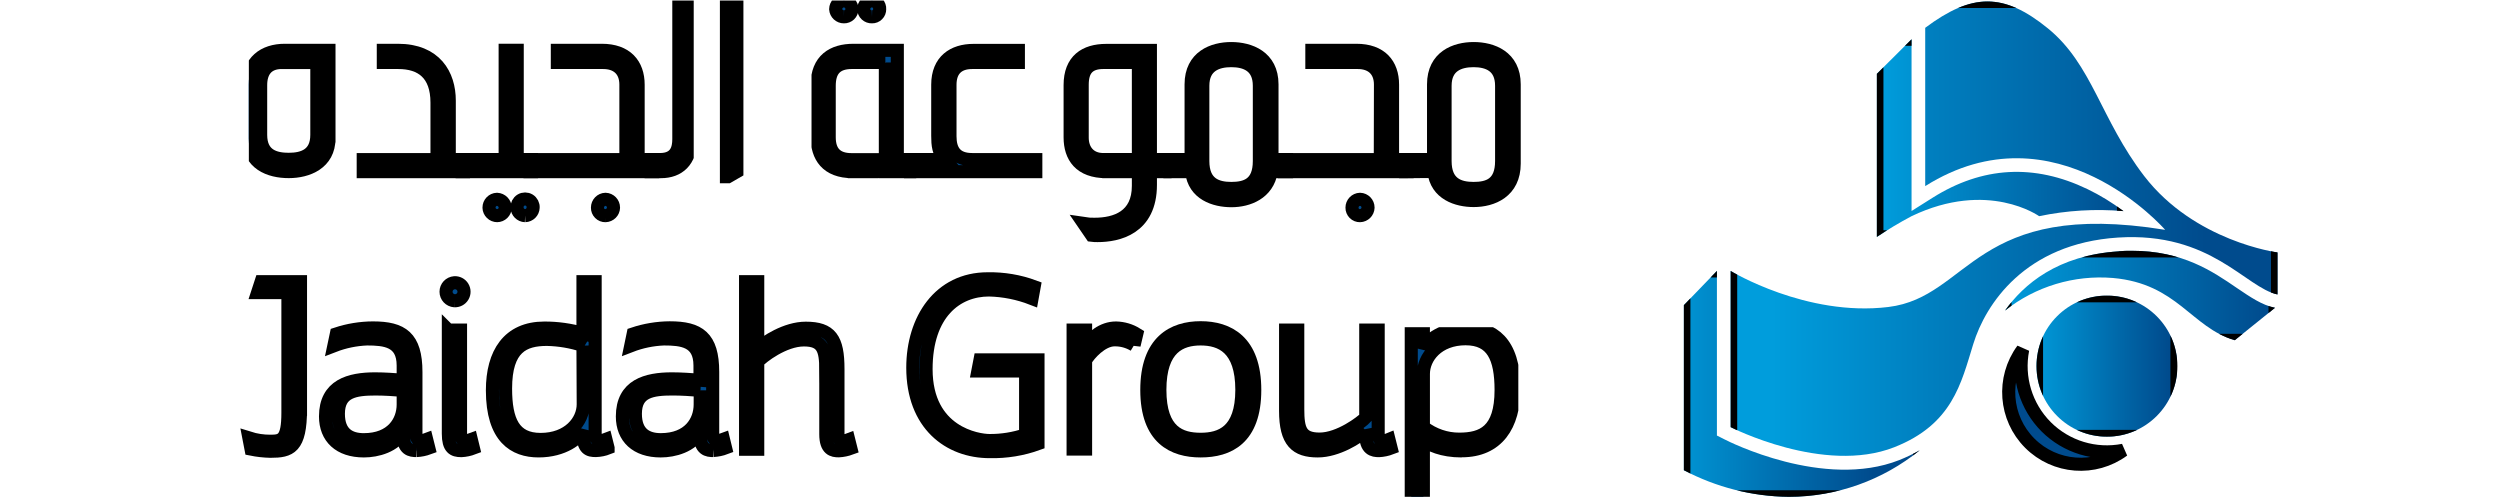 <svg width="191" height="38" xmlns="http://www.w3.org/2000/svg" version="1.1">
 <defs>
  <clipPath id="clip1">
   <path id="svg_1" d="m155,22l12,0l0,12l-12,0l0,-12zm0,0"/>
  </clipPath>
  <clipPath id="clip2">
   <path id="svg_2" d="m155.59,27.973c0,2.973 2.406,5.387 5.379,5.387c2.973,0 5.383,-2.414 5.383,-5.387c0,-2.977 -2.41,-5.387 -5.383,-5.387c-1.43,-0.004 -2.801,0.562 -3.809,1.574c-1.012,1.008 -1.574,2.383 -1.57,3.812"/>
  </clipPath>
  <clipPath id="clip3">
   <path id="svg_3" d="m143,3l20,0l0,16l-20,0l0,-16zm0,0"/>
  </clipPath>
  <clipPath id="clip4">
   <path id="svg_4" d="m143.391,5.641l0,12.461c0.855,-0.574 1.738,-1.102 2.652,-1.586c5.848,-2.801 9.746,0 9.746,0c2.121,-0.441 4.289,-0.574 6.445,-0.387c-0.859,-0.648 -1.781,-1.211 -2.75,-1.68c-4.066,-1.957 -8.039,-1.734 -11.836,0.66l-1.605,1.012l0,-13.121l-2.652,2.641zm0,0"/>
  </clipPath>
  <clipPath id="clip5">
   <path id="svg_5" d="m128,20l19,0l0,18l-19,0l0,-18zm0,0"/>
  </clipPath>
  <clipPath id="clip6">
   <path id="svg_6" d="m128.648,23.312l0,12.613c2.465,1.301 5.203,2 7.992,2.031l0.039,0c3.637,-0.004 7.164,-1.262 9.988,-3.555c-0.504,0.285 -1.027,0.535 -1.566,0.75c-5.75,2.266 -13.051,-1.426 -13.355,-1.586l-0.574,-0.289l0,-12.578l-2.523,2.613zm0,0"/>
  </clipPath>
  <clipPath id="clip7">
   <path id="svg_7" d="m153,19l21,0l0,7l-21,0l0,-7zm0,0"/>
  </clipPath>
  <clipPath id="clip8">
   <path id="svg_8" d="m161.879,19.203c-4.691,0.293 -7.281,2.535 -8.699,4.527c2.336,-1.848 5.285,-2.738 8.25,-2.492c4.934,0.438 5.969,3.781 9.305,4.754l3.078,-2.48l-0.023,0c-0.98,-0.207 -1.867,-0.816 -2.902,-1.516c-1.855,-1.27 -4.141,-2.836 -8.023,-2.836c-0.316,0 -0.633,0 -0.984,0.035"/>
  </clipPath>
  <clipPath id="clip9">
   <path id="svg_9" d="m132,0l42,0l0,35l-42,0l0,-35zm0,0"/>
  </clipPath>
  <clipPath id="clip10">
   <path id="svg_10" d="m147.086,2.121l0,12.098c9.992,-6.285 18.332,3.34 18.332,3.34c-14.617,-2.371 -14.879,5.129 -21.145,5.895c-6.266,0.766 -12.051,-2.754 -12.051,-2.754l0,11.934c0,0 7.117,3.648 12.496,1.535c4.449,-1.75 5.109,-4.875 6.043,-7.895c0.934,-3.02 3.938,-7.664 11.051,-8.125c7.109,-0.457 9.746,3.832 12.188,4.348l0,-3.211c0,0 -6.332,-0.832 -10.184,-5.836c-3.336,-4.348 -3.969,-8.535 -7.371,-11.293c-1.691,-1.375 -3.141,-2.043 -4.609,-2.043c-1.465,0 -2.973,0.68 -4.746,2.008"/>
  </clipPath>
  <clipPath id="clip11">
   <path id="svg_11" d="m107,25l9,0l0,12.957l-9,0l0,-12.957zm0,0"/>
  </clipPath>
  <clipPath id="clip12">
   <path id="svg_12" d="m19.012,3l6.988,0l0,11l-6.988,0l0,-11zm0,0"/>
  </clipPath>
  <clipPath id="clip13">
   <path id="svg_13" d="m49,0.043l4,0l0,13.957l-4,0l0,-13.957zm0,0"/>
  </clipPath>
  <clipPath id="clip14">
   <path id="svg_14" d="m55,0.043l2,0l0,13.957l-2,0l0,-13.957zm0,0"/>
  </clipPath>
  <clipPath id="clip15">
   <path id="svg_15" d="m62,0.043l8,0l0,13.957l-8,0l0,-13.957zm0,0"/>
  </clipPath>
  <linearGradient y2="0.42" x2="0.943" y1="0.42" x1="-0.058" id="linear0">
   <stop stop-color="rgb(0%,61.569%,86.275%)" offset="0"/>
   <stop stop-color="rgb(0%,29.412%,55.294%)" offset="1"/>
  </linearGradient>
  <linearGradient y2="0.529" x2="1.014" y1="0.529" x1="0.014" id="linear1">
   <stop stop-color="rgb(0%,61.569%,86.275%)" offset="0"/>
   <stop stop-color="rgb(0%,29.412%,55.294%)" offset="1"/>
  </linearGradient>
  <linearGradient y2="0.486" x2="0.803" y1="0.486" x1="-0.108" id="linear2">
   <stop stop-color="rgb(0%,61.569%,86.275%)" offset="0"/>
   <stop stop-color="rgb(0%,29.412%,55.294%)" offset="1"/>
  </linearGradient>
  <linearGradient y2="0.386" x2="0.972" y1="0.386" x1="-0.028" id="linear3">
   <stop stop-color="rgb(0%,61.569%,86.275%)" offset="0"/>
   <stop stop-color="rgb(0%,29.412%,55.294%)" offset="1"/>
  </linearGradient>
  <linearGradient y2="0.505" x2="0.869" y1="0.505" x1="0.075" id="linear4">
   <stop stop-color="rgb(0%,61.569%,86.275%)" offset="0"/>
   <stop stop-color="rgb(0%,29.412%,55.294%)" offset="1"/>
  </linearGradient>
 </defs>
 <g>
  <title>Layer 1</title>
  <g stroke="null" id="surface1">
   <g stroke="null" id="svg_16" clip-rule="nonzero" clip-path="url(#clip1)">
    <g stroke="null" id="svg_17" clip-rule="nonzero" clip-path="url(#clip2)">
     <path id="svg_18" fill="url(#linear0)" fill-rule="nonzero" d="m155.59,22.598l10.73,0l0,10.746l-10.73,0l0,-10.746zm0,0"/>
    </g>
   </g>
   <g stroke="null" id="svg_19" clip-rule="nonzero" clip-path="url(#clip3)">
    <g stroke="null" id="svg_20" clip-rule="nonzero" clip-path="url(#clip4)">
     <path id="svg_21" fill="url(#linear1)" fill-rule="nonzero" d="m143.395,3l18.84,0l0,15.094l-18.84,0l0,-15.094zm0,0"/>
    </g>
   </g>
   <g stroke="null" id="svg_22" clip-rule="nonzero" clip-path="url(#clip5)">
    <g stroke="null" id="svg_23" clip-rule="nonzero" clip-path="url(#clip6)">
     <path id="svg_24" fill="url(#linear2)" fill-rule="nonzero" d="m128.648,20.699l18.016,0l0,17.258l-18.016,0l0,-17.258zm0,0"/>
    </g>
   </g>
   <g stroke="null" id="svg_25" clip-rule="nonzero" clip-path="url(#clip7)">
    <g stroke="null" id="svg_26" clip-rule="nonzero" clip-path="url(#clip8)">
     <path id="svg_27" fill="url(#linear3)" fill-rule="nonzero" d="m153.18,19.168l20.633,0l0,6.836l-20.633,0l0,-6.836zm0,0"/>
    </g>
   </g>
   <path id="svg_28" fill="rgb(0%,29.412%,55.294%)" fill-rule="nonzero" d="m156.324,32.605c-1.539,-1.547 -2.211,-3.758 -1.789,-5.902c-1.609,2.191 -1.383,5.23 0.539,7.156c1.922,1.922 4.957,2.152 7.145,0.543c-2.141,0.418 -4.348,-0.254 -5.895,-1.797"/>
   <g stroke="null" id="svg_29" clip-rule="nonzero" clip-path="url(#clip9)">
    <g stroke="null" id="svg_30" clip-rule="nonzero" clip-path="url(#clip10)">
     <path id="svg_31" fill="url(#linear4)" fill-rule="nonzero" d="m132.223,0.113l41.777,0l0,36.168l-41.777,0l0,-36.168zm0,0"/>
    </g>
   </g>
   <path id="svg_32" fill="rgb(0%,29.412%,55.294%)" fill-rule="nonzero" d="m22.957,31.27c0,2.961 -0.797,3.207 -2.297,3.207c-0.5,-0.012 -0.992,-0.066 -1.48,-0.164l-0.164,-0.852c0.531,0.168 1.086,0.254 1.645,0.25c0.871,0 1.336,-0.113 1.336,-2.164l0,-9.191l-2.32,0l0.273,-0.836l3.008,0l0,9.75zm0,0"/>
   <path id="svg_33" fill="rgb(0%,29.412%,55.294%)" fill-rule="nonzero" d="m31.82,34.422c-0.438,0 -1.016,-0.055 -1.016,-1.23l0,-0.223c-0.633,1.125 -1.996,1.48 -3.004,1.48c-1.863,0 -2.93,-1.016 -2.93,-2.633c0,-2.379 1.832,-2.871 3.797,-2.871c0.715,0 1.426,0.055 2.137,0.105l0,-1.125c0,-1.902 -1.395,-2.031 -2.766,-2.031c-0.867,0.035 -1.723,0.211 -2.531,0.523l0.191,-0.906c0.902,-0.297 1.844,-0.453 2.797,-0.457c2.215,0 3.281,0.688 3.281,3.371l0,4.707c0,0.316 0.109,0.52 0.438,0.52c0.129,-0.004 0.262,-0.031 0.383,-0.078l0.164,0.656c-0.297,0.109 -0.613,0.176 -0.93,0.191m-1.027,-4.598c-0.652,-0.055 -1.449,-0.105 -2.105,-0.105c-1.582,0 -2.848,0.188 -2.848,1.898c0,1.535 0.902,1.977 1.945,1.977c2.156,0 3.008,-1.398 3.008,-2.684l0,-1.086zm0,0"/>
   <path id="svg_34" fill="rgb(0%,29.412%,55.294%)" fill-rule="nonzero" d="m34.719,22.977c-0.359,-0.027 -0.641,-0.324 -0.641,-0.688c0,-0.363 0.281,-0.66 0.641,-0.688c0.254,-0.016 0.5,0.109 0.633,0.332c0.133,0.219 0.133,0.492 0,0.711c-0.133,0.223 -0.379,0.348 -0.633,0.332m-0.465,2.242l0.93,0l0,7.922c0,0.316 0.109,0.52 0.441,0.52c0.129,-0.008 0.258,-0.035 0.383,-0.082l0.16,0.656c-0.297,0.113 -0.609,0.18 -0.926,0.195c-0.605,0 -0.988,-0.195 -0.988,-1.289l0,-7.922zm0,0"/>
   <path id="svg_35" fill="rgb(0%,29.412%,55.294%)" fill-rule="nonzero" d="m46.457,34.23c-0.297,0.117 -0.609,0.18 -0.93,0.191c-0.523,0 -0.988,-0.082 -0.988,-1.344l0,-0.191c-0.316,0.605 -1.473,1.562 -3.391,1.562c-1.836,0 -3.527,-0.988 -3.527,-4.629c0,-2.82 1.23,-4.754 3.965,-4.754c1,-0.004 1.992,0.137 2.953,0.41l0,-3.957l0.93,0l0,11.613c0,0.316 0.113,0.523 0.441,0.523c0.133,-0.008 0.262,-0.035 0.383,-0.082l0.164,0.656zm-1.918,-7.832c-0.887,-0.293 -1.816,-0.449 -2.75,-0.469c-1.777,0 -3.164,0.605 -3.164,3.754c0,2.465 0.633,3.891 2.68,3.891c2.133,0 3.254,-1.398 3.254,-2.684l-0.02,-4.492zm0,0"/>
   <path id="svg_36" fill="rgb(0%,29.412%,55.294%)" fill-rule="nonzero" d="m54.5,34.422c-0.441,0 -1.012,-0.055 -1.012,-1.23l0,-0.223c-0.633,1.125 -2,1.48 -3.012,1.48c-1.859,0 -2.926,-1.016 -2.926,-2.633c0,-2.379 1.832,-2.871 3.797,-2.871c0.711,0 1.422,0.055 2.133,0.105l0,-1.125c0,-1.902 -1.395,-2.031 -2.762,-2.031c-0.867,0.035 -1.723,0.211 -2.531,0.523l0.188,-0.906c0.902,-0.301 1.844,-0.457 2.793,-0.465c2.215,0 3.281,0.688 3.281,3.371l0,4.707c0,0.32 0.109,0.523 0.441,0.523c0.129,-0.008 0.258,-0.035 0.383,-0.082l0.16,0.656c-0.297,0.113 -0.609,0.176 -0.926,0.195m-1.008,-4.594c-0.66,-0.055 -1.449,-0.105 -2.109,-0.105c-1.582,0 -2.848,0.188 -2.848,1.898c0,1.535 0.906,1.977 1.945,1.977c2.16,0 3.008,-1.398 3.008,-2.684l0.004,-1.086zm0,0"/>
   <path id="svg_37" fill="rgb(0%,29.412%,55.294%)" fill-rule="nonzero" d="m63.09,28.242c0,-1.535 -0.223,-2.273 -1.672,-2.273c-1.531,0 -3.227,1.316 -3.527,1.672l0,6.68l-0.93,0l0,-12.801l0.93,0l0,5.137c0.574,-0.547 2.16,-1.582 3.668,-1.582c1.898,0 2.461,0.793 2.461,3.121l0,4.957c0,0.316 0.109,0.523 0.438,0.523c0.133,-0.008 0.262,-0.035 0.383,-0.082l0.164,0.656c-0.297,0.109 -0.609,0.176 -0.93,0.191c-0.438,0 -0.984,-0.082 -0.984,-1.266l0,-4.934zm0,0"/>
   <path id="svg_38" fill="rgb(0%,29.412%,55.294%)" fill-rule="nonzero" d="m75.617,34.504c-3.117,0 -5.879,-2.082 -5.879,-6.41c0,-3.695 2.051,-6.793 5.715,-6.793c1.215,-0.023 2.422,0.18 3.559,0.602l-0.164,0.906c-1.047,-0.406 -2.16,-0.629 -3.285,-0.656c-2.488,0 -4.812,1.781 -4.812,6.051c0,4.875 3.965,5.453 4.844,5.453c0.938,0.008 1.871,-0.141 2.762,-0.441l0,-4.871l-3.648,0l0.164,-0.852l4.43,0l0,6.406c-1.184,0.43 -2.434,0.633 -3.691,0.605"/>
   <path id="svg_39" fill="rgb(0%,29.412%,55.294%)" fill-rule="nonzero" d="m86.645,26.367c-0.449,-0.273 -0.969,-0.414 -1.492,-0.406c-0.984,0 -1.969,1.121 -2.215,1.582l0,6.766l-0.953,0l0,-9.09l0.953,0l0,1.266c0.465,-0.711 1.285,-1.426 2.324,-1.426c0.559,0.012 1.105,0.172 1.582,0.469l-0.199,0.84zm0,0"/>
   <path id="svg_40" fill="rgb(0%,29.412%,55.294%)" fill-rule="nonzero" d="m91.73,34.449c-2.078,0 -4.113,-0.934 -4.113,-4.656c0,-3.723 2.023,-4.754 4.113,-4.754c2.094,0 4.133,1.016 4.133,4.754c0,3.738 -2.023,4.656 -4.133,4.656m0,-8.555c-1.531,0 -3.117,0.656 -3.117,3.891c0,3.23 1.582,3.777 3.117,3.777c1.535,0 3.148,-0.574 3.148,-3.777c0,-3.203 -1.582,-3.891 -3.148,-3.891"/>
   <path id="svg_41" fill="rgb(0%,29.412%,55.294%)" fill-rule="nonzero" d="m104.344,32.887c-0.574,0.547 -2.188,1.562 -3.664,1.562c-1.645,0 -2.461,-0.684 -2.461,-3.066l0,-6.164l0.93,0l0,6.051c0,1.539 0.219,2.277 1.668,2.277c1.504,0 3.227,-1.316 3.527,-1.645l0,-6.684l0.949,0l0,7.922c0,0.316 0.113,0.523 0.441,0.523c0.133,-0.008 0.262,-0.035 0.383,-0.086l0.164,0.656c-0.297,0.113 -0.613,0.18 -0.93,0.195c-0.441,0 -1.012,-0.082 -1.012,-1.27l0.004,-0.273zm0,0"/>
   <g stroke="null" id="svg_42" clip-rule="nonzero" clip-path="url(#clip11)">
    <path id="svg_43" fill="rgb(0%,29.412%,55.294%)" fill-rule="nonzero" d="m111.676,34.449c-1.531,0 -2.465,-0.465 -2.93,-0.82l0,4.328l-0.926,0l0,-12.738l0.926,0l0,1.398c0.316,-0.605 1.48,-1.562 3.367,-1.562c1.836,0 3.555,0.988 3.555,4.629c0,2.82 -1.266,4.754 -3.992,4.754m0.301,-8.559c-2.133,0 -3.23,1.426 -3.23,2.684l0,4.059c0.785,0.605 1.75,0.934 2.738,0.93c1.781,0 3.199,-0.605 3.199,-3.754c0,-2.465 -0.652,-3.918 -2.707,-3.918"/>
   </g>
   <g stroke="null" id="svg_44" clip-rule="nonzero" clip-path="url(#clip12)">
    <path id="svg_45" fill="rgb(0%,29.412%,55.294%)" fill-rule="nonzero" d="m25.133,10.578c0,1.898 -1.645,2.531 -3.066,2.531c-1.484,0.004 -3.066,-0.609 -3.066,-2.531l0,-4.121c0,-1.742 1.145,-2.613 2.762,-2.613l3.371,0l0,6.734zm-3.602,-5.805c-1.145,0 -1.617,0.723 -1.617,1.727l0,3.805c0,1.582 1.113,1.867 2.148,1.867c1.113,0 2.145,-0.363 2.145,-1.867l0,-5.531l-2.676,0zm0,0"/>
   </g>
   <path id="svg_46" fill="rgb(0%,29.412%,55.294%)" fill-rule="nonzero" d="m33.387,7.84c0,-2.203 -1.199,-3.066 -2.957,-3.066l-1.145,0l0,-0.93l1.109,0c2.871,0 3.93,1.867 3.93,3.848l0,4.5l1.086,0l0,0.922l-7.66,0l0,-0.922l5.637,0l0,-4.352zm0,0"/>
   <path id="svg_47" fill="rgb(0%,29.412%,55.294%)" fill-rule="nonzero" d="m35.309,12.191l3.285,0l0,-8.348l0.922,0l0,8.348l1.09,0l0,0.922l-5.297,0l0,-0.922zm2.684,4.285c-0.344,0 -0.625,-0.273 -0.633,-0.613c0,-0.344 0.27,-0.625 0.609,-0.637c0.344,0.016 0.617,0.293 0.633,0.637c-0.012,0.34 -0.289,0.613 -0.633,0.613m2.148,0c-0.336,-0.012 -0.602,-0.281 -0.613,-0.613c-0.016,-0.23 0.098,-0.449 0.293,-0.57c0.195,-0.121 0.441,-0.121 0.641,0c0.195,0.121 0.309,0.34 0.293,0.57c-0.012,0.332 -0.277,0.602 -0.613,0.613"/>
   <path id="svg_48" fill="rgb(0%,29.412%,55.294%)" fill-rule="nonzero" d="m47.82,6.473c0,-1.172 -0.75,-1.699 -1.727,-1.699l-3.512,0l0,-0.93l3.402,0c1.867,0 2.77,1.066 2.77,2.629l0,5.719l1.113,0l0,0.922l-9.375,0l0,-0.922l7.328,0l0,-5.719zm-1.559,10.004c-0.164,0.004 -0.324,-0.059 -0.438,-0.176c-0.117,-0.117 -0.18,-0.273 -0.176,-0.438c0,-0.344 0.27,-0.625 0.613,-0.637c0.34,0.012 0.613,0.293 0.613,0.637c-0.008,0.332 -0.277,0.602 -0.613,0.613"/>
   <g stroke="null" id="svg_49" clip-rule="nonzero" clip-path="url(#clip13)">
    <path id="svg_50" fill="rgb(0%,29.412%,55.294%)" fill-rule="nonzero" d="m52.758,0.082l0,10.605c0,1.617 -0.922,2.426 -2.258,2.426l-0.754,0l0,-0.922l0.668,0c1.266,0 1.449,-0.863 1.449,-1.562l0,-10.547l0.895,0zm0,0"/>
   </g>
   <g stroke="null" id="svg_51" clip-rule="nonzero" clip-path="url(#clip14)">
    <path id="svg_52" fill="rgb(0%,29.412%,55.294%)" fill-rule="nonzero" d="m56.297,13.113l-0.922,0.531l0,-13.562l0.922,0l0,13.031zm0,0"/>
   </g>
   <g stroke="null" id="svg_53" clip-rule="nonzero" clip-path="url(#clip15)">
    <path id="svg_54" fill="rgb(0%,29.412%,55.294%)" fill-rule="nonzero" d="m65.133,13.113c-1.98,0 -2.703,-1.172 -2.703,-2.652l0,-3.961c0,-1.926 1.199,-2.656 2.781,-2.656l3.344,0l0,8.348l1.117,0l0,0.922l-2.035,0l0,-0.555l-0.699,0.555l-1.805,0zm2.508,-8.34l-2.562,0c-1.281,0 -1.727,0.695 -1.727,1.781l0,3.941c0,1.117 0.555,1.703 1.699,1.703l2.59,0l0,-7.426zm-3.164,-3.488c-0.332,0.004 -0.609,-0.254 -0.633,-0.586c0.008,-0.344 0.285,-0.625 0.633,-0.633c0.344,0.012 0.613,0.289 0.613,0.633c-0.004,0.16 -0.07,0.312 -0.184,0.422c-0.117,0.109 -0.27,0.168 -0.43,0.164m2.145,0c-0.16,0.008 -0.32,-0.051 -0.438,-0.16c-0.121,-0.109 -0.188,-0.262 -0.195,-0.426c0,-0.348 0.285,-0.633 0.633,-0.633c0.164,0.004 0.316,0.074 0.43,0.191c0.109,0.121 0.168,0.281 0.156,0.441c0.004,0.156 -0.055,0.309 -0.168,0.418c-0.109,0.113 -0.262,0.172 -0.418,0.168"/>
   </g>
   <path id="svg_55" fill="rgb(0%,29.412%,55.294%)" fill-rule="nonzero" d="m69.566,12.191l2.609,0c-0.477,-0.527 -0.531,-1.113 -0.531,-1.812l0,-3.906c0,-1.84 1.199,-2.621 2.73,-2.621l3.43,0l0,0.922l-3.527,0c-1.172,0 -1.699,0.668 -1.699,1.699l0,3.938c0,1.086 0.445,1.781 1.699,1.781l4.859,0l0,0.922l-9.57,0l0,-0.922zm0,0"/>
   <path id="svg_56" fill="rgb(0%,29.412%,55.294%)" fill-rule="nonzero" d="m84.52,13.113c-2.008,0 -2.762,-1.145 -2.762,-2.621l0,-3.992c0,-1.898 1.145,-2.648 2.762,-2.648l3.371,0l0,8.34l1.117,0l0,0.922l-1.117,0l0,1.004c0,3.352 -2.508,3.879 -4.039,3.879c-0.148,0.004 -0.301,-0.004 -0.449,-0.023l-0.613,-0.895c0.277,0.043 0.559,0.062 0.836,0.055c1.617,0 3.348,-0.586 3.348,-2.93l0,-1.09l-2.453,0zm2.453,-8.34l-2.676,0c-1.172,0 -1.617,0.609 -1.617,1.699l0,4.047c0,0.949 0.559,1.672 1.617,1.672l2.676,0l0,-7.418zm0,0"/>
   <path id="svg_57" fill="rgb(0%,29.412%,55.294%)" fill-rule="nonzero" d="m88.883,13.113l0,-0.922l2.117,0l0,-5.746c0,-2.121 1.676,-2.734 3.066,-2.734c1.395,0 3.113,0.613 3.113,2.734l0,5.746l1.113,0l0,0.922l-1.172,0c-0.277,1.648 -1.754,2.219 -3.039,2.219c-1.281,0 -2.848,-0.504 -3.039,-2.219l-2.16,0zm3.012,-0.809c0,1.73 1.059,2.094 2.172,2.094c1.117,0 2.148,-0.316 2.148,-2.094l0,-5.75c0,-1.531 -1.059,-1.922 -2.148,-1.922c-1.086,0 -2.172,0.391 -2.172,1.922l0,5.75zm0,0"/>
   <path id="svg_58" fill="rgb(0%,29.412%,55.294%)" fill-rule="nonzero" d="m105.469,6.473c0,-1.172 -0.754,-1.699 -1.727,-1.699l-3.516,0l0,-0.93l3.402,0c1.867,0 2.762,1.062 2.762,2.625l0,5.723l1.113,0l0,0.922l-9.375,0l0,-0.922l7.328,0l0.012,-5.719zm-1.562,10.004c-0.164,0.004 -0.32,-0.059 -0.438,-0.176c-0.113,-0.117 -0.18,-0.273 -0.176,-0.438c0,-0.344 0.273,-0.625 0.613,-0.637c0.344,0.012 0.613,0.293 0.613,0.637c-0.012,0.332 -0.277,0.602 -0.613,0.613"/>
   <path id="svg_59" fill="rgb(0%,29.412%,55.294%)" fill-rule="nonzero" d="m107.391,13.113l0,-0.922l2.133,0l0,-5.746c0,-2.121 1.672,-2.734 3.066,-2.734c1.395,0 3.094,0.613 3.094,2.734l0,6.055c0,2.152 -1.672,2.82 -3.094,2.82c-1.266,0 -2.848,-0.504 -3.039,-2.219l-2.16,0.012zm3.012,-0.809c0,1.73 1.059,2.094 2.176,2.094c1.117,0 2.145,-0.316 2.145,-2.094l0,-5.75c0,-1.531 -1.059,-1.922 -2.145,-1.922c-1.086,0 -2.176,0.391 -2.176,1.922l0,5.75zm0,0"/>
  </g>
 </g>
</svg>